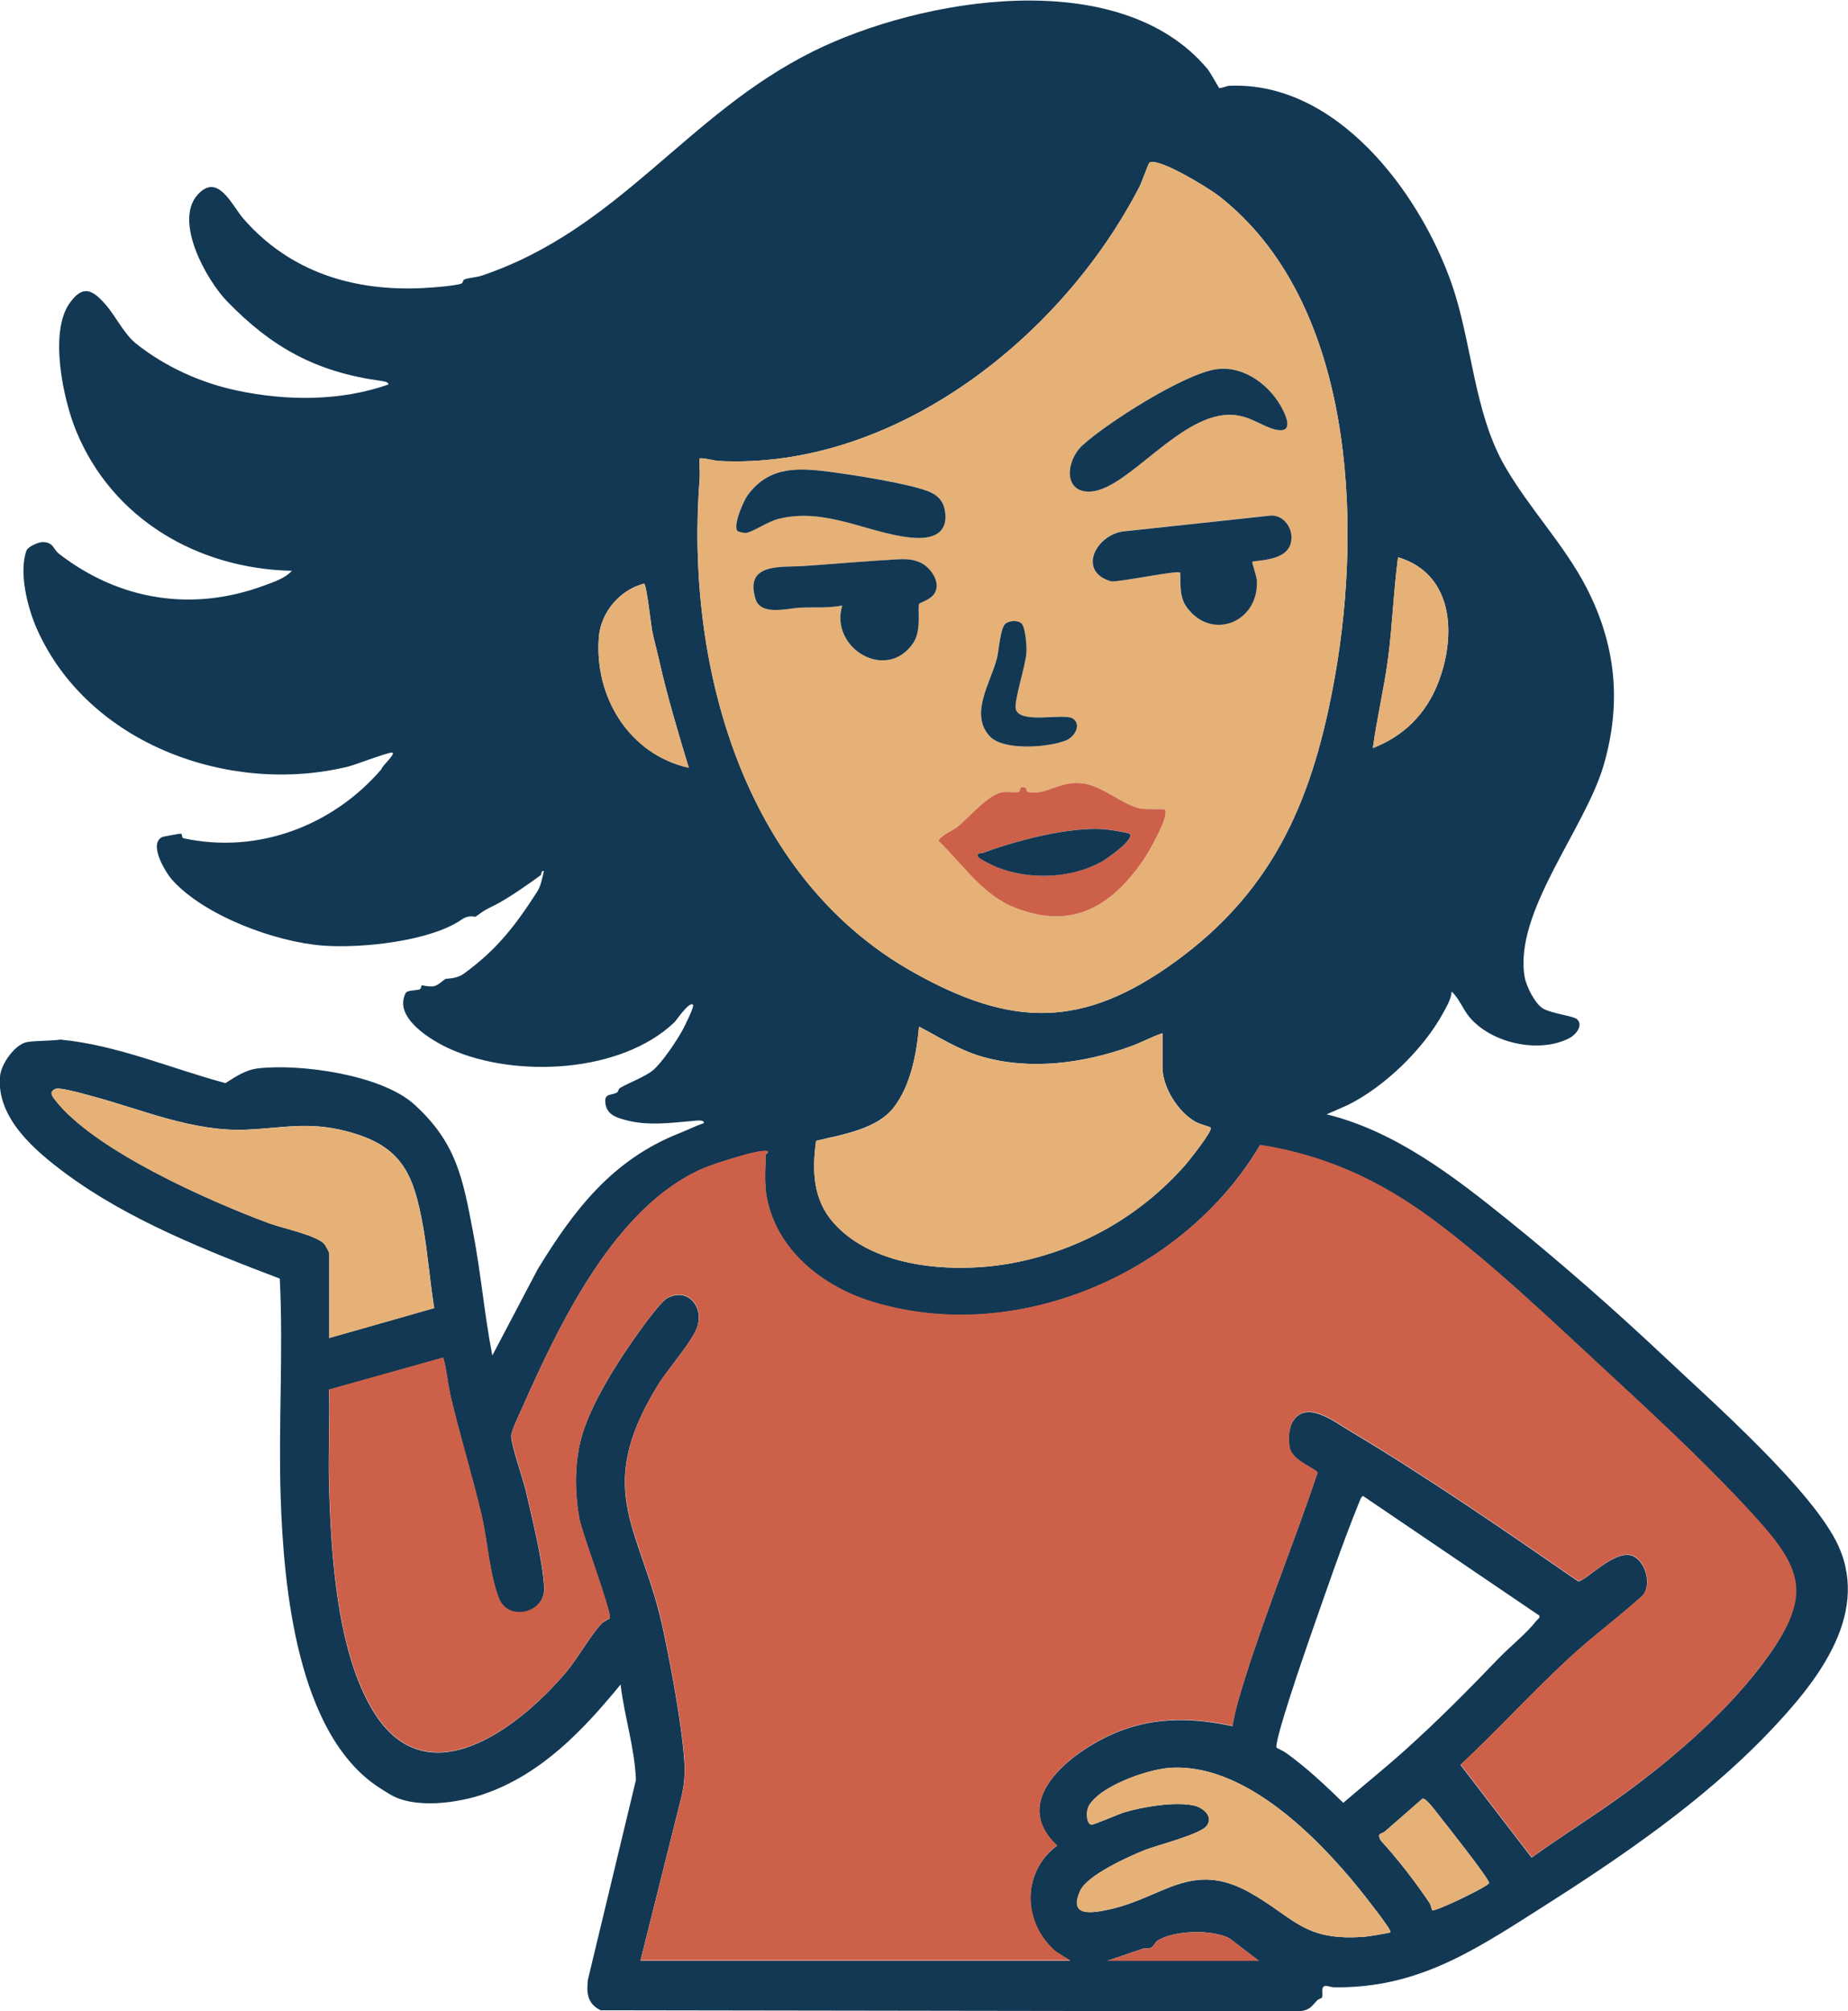 <?xml version="1.0" encoding="UTF-8"?> <svg xmlns="http://www.w3.org/2000/svg" id="Layer_2" viewBox="0 0 213.21 232.01"><defs><style>.cls-1{fill:#133853;}.cls-2{fill:#cd6049;}.cls-3{fill:#e6b177;}</style></defs><g id="Layer_1-2"><path class="cls-1" d="M140.71,10.14c.12.09.78-.23,1.11-.24,12.33-.56,21.9,12.18,25.62,22.71,2.4,6.8,2.57,14.89,6.17,21.15,2.8,4.88,6.87,9.06,9.45,14.07,3.39,6.6,4.04,13.28,1.96,20.44-2.13,7.33-10.38,16.94-9.12,24.41.18,1.06,1.19,3.12,2.15,3.67s3.47.86,3.86,1.19c.82.69-.07,1.81-.84,2.21-3.51,1.82-9.05.59-11.56-2.46-.74-.9-1.19-2.15-2.03-2.91-.05.85-.56,1.7-.97,2.45-2.29,4.2-6.78,8.56-11.08,10.67l-2.37,1.04c7.9,1.94,14.64,7.13,20.87,12.15,6.23,5.02,12.45,10.5,18.22,15.93,5.35,5.04,17.16,15.45,19.98,21.76,3.63,8.14-2.76,15.92-8.1,21.5-7.64,7.98-17.08,14.4-26.45,20.35-7.71,4.9-14.15,9.13-23.65,9.01-.54,0-1.19-.45-1.35.15-.09.33.07.82-.08,1.05-.06.09-.38.14-.55.32-.66.73-.91,1.14-2.05,1.25l-80.59-.12c-1.53-.72-1.66-1.98-1.48-3.53l5.54-23.04c-.14-3.72-1.34-7.32-1.77-11.01-4.33,5.29-9.15,10.37-15.8,12.65-2.99,1.03-8.04,1.74-10.84,0-.37-.23-.86-.52-1.25-.78-9.42-6.16-10.99-23.05-11.33-33.49-.27-8.38.32-16.81-.1-25.2-8.42-3.21-17.5-6.77-24.76-12.17-3.49-2.59-7.99-6.4-7.51-11.22.14-1.42,1.76-3.71,3.18-3.91,1.15-.16,2.6-.11,3.8-.27,6.54.63,12.7,3.32,19.02,5.02,1.19-.75,2.31-1.53,3.76-1.7,4.89-.57,14.28.74,18.04,4.17,4.86,4.43,5.58,8.48,6.77,14.73.91,4.74,1.31,9.55,2.22,14.22l5.23-9.94c4.24-6.96,8.69-12.69,16.4-15.72.92-.36,1.83-.83,2.78-1.15.05-.43-.89-.28-1.15-.26-2.56.22-5.22.6-7.76-.06-1.23-.32-2.36-.67-2.47-2.1-.08-1.05.74-.75,1.35-1.11.17-.1.16-.4.34-.51,1-.6,2.9-1.31,3.76-2.01,1.06-.86,2.74-3.36,3.45-4.65.22-.4,1.41-2.75,1.22-2.95-.42-.44-1.91,1.8-2.15,2.03-6.2,5.89-18.35,6.43-25.85,3.08-2.11-.94-6.62-3.61-5.15-6.45.19-.37,1.22-.29,1.6-.43.24-.09.16-.49.29-.47,1.7.33,1.64,0,2.71-.74.09-.06,1.23.03,2.09-.59,3.84-2.78,5.97-5.56,8.5-9.5.42-.66.58-1.6.76-2.35-.4-.09-.17.33-.42.51-1.34.99-3.71,2.64-5.17,3.38-1.3.66-1.16.55-2.29,1.37-.07.05-.77-.25-1.56.3-3.62,2.53-11.52,3.36-15.99,3.04-5.52-.4-13.75-3.44-17.46-7.59-.78-.88-2.77-4.16-1.14-4.94.1-.05,1.99-.39,2.14-.39.17,0,.09.48.3.53,8.58,1.87,17.26-1.44,22.86-7.98.06-.38,1.56-1.63,1.27-1.89-.2-.18-4.32,1.41-5.1,1.6-13.66,3.35-30-2.57-35.92-15.84-1.08-2.42-2.14-6.55-1.21-9.09.15-.41,1.38-.98,1.89-.96,1.29.05,1.1.77,1.92,1.4,6.93,5.33,15.34,6.67,23.58,3.62,1.06-.39,2.5-.86,3.22-1.71-10.85-.23-20.74-5.97-24.91-16.19-1.48-3.64-3.1-11.28-.75-14.65,1.52-2.17,2.63-1.63,4.16.12,1.24,1.42,2.11,3.39,3.56,4.54,3.34,2.65,7.4,4.49,11.57,5.38,5.75,1.22,11.93,1.26,17.5-.68.06-.35-.71-.4-.95-.44-7.43-1.04-12.51-3.86-17.65-9.16-2.38-2.45-6.16-9.22-3.41-12.29,2.35-2.63,3.95,1.22,5.32,2.79,5.37,6.12,12.65,8.35,20.62,7.97.92-.04,3.81-.25,4.49-.52.22-.09.16-.4.37-.48.51-.2,1.39-.23,2.03-.45,15.89-5.38,23.55-18.58,38.16-25.84,12.44-6.18,35.36-10.11,45.51,1.99.38.45,1.31,2.19,1.41,2.27ZM80.73,52.9c-.07.08.04,1.74,0,2.15-1.72,21.38,4.87,45.98,24.62,57.09,11.39,6.4,19.56,6.54,30.25-1.21,11.62-8.43,15.97-19.12,18.42-32.93,3.17-17.85,2.18-43.34-13.47-55.45-1.06-.82-6.96-4.47-7.94-3.78-.12.09-.87,2.23-1.15,2.77-8.92,17.32-28.24,32.7-48.59,31.63-.44-.02-1.99-.43-2.14-.27ZM158.39,86.29c3.5-1.35,6.05-3.85,7.46-7.34,2.19-5.44,1.98-12.72-4.55-14.67-.52,3.88-.64,7.83-1.16,11.73-.46,3.46-1.29,6.84-1.74,10.27ZM79.47,88.57c-1.24-4.1-2.48-8.21-3.42-12.39-.25-1.13-.61-2.38-.82-3.48-.1-.48-.65-5.46-.94-5.38-2.8.74-4.97,3.31-5.2,6.18-.54,6.87,3.49,13.52,10.38,15.06ZM134.11,119.18c-1.25.42-2.41,1.07-3.66,1.52-5.45,1.97-11.69,2.81-17.33,1.13-2.51-.75-4.78-2.2-7.09-3.41-.27,3.09-.97,6.84-2.93,9.34s-5.91,3.11-8.94,3.83c-.48,3.42-.37,6.77,2.01,9.46,4.74,5.37,14.23,5.88,20.8,4.61,7.73-1.49,14.64-5.42,19.81-11.31.4-.46,3.23-4,2.9-4.3-.07-.06-1.3-.4-1.75-.65-2.02-1.14-3.81-3.98-3.81-6.31v-3.92ZM37.98,154.34l12.12-3.45c-.5-3.08-.73-6.23-1.27-9.3-1.09-6.16-2.4-9.44-8.88-11.11-4.4-1.13-7.21-.37-11.45-.18-6.27.29-12.18-2.36-18.09-3.92-.75-.2-3.56-1.01-4.04-.77-.71.36-.39.78,0,1.28,4.46,5.77,17.83,11.69,24.72,14.23,1.54.57,5.26,1.33,6.28,2.32.16.16.62,1.01.62,1.15v9.74ZM88.32,137.01c-.12-1.15,0-2.6,0-3.79,0-.06.38-.28.25-.38-.55-.45-6.35,1.48-7.33,1.9-10.3,4.38-16.71,18.02-21.05,27.78-.3.68-1.18,2.51-1.21,3.1-.05.96,1.38,5.01,1.69,6.38.72,3.16,1.93,7.94,2.11,11.06s-4.09,4.12-5.2,1.39-1.34-6.73-2.02-9.62c-1.07-4.57-2.48-9.09-3.55-13.65-.36-1.52-.47-3.06-.88-4.56l-13.17,3.69c.11,3.62-.1,7.25,0,10.87.22,7.97.87,19.32,5.12,26.25,6.18,10.06,16.71,1.91,22.09-4.37,1.48-1.72,2.77-4.15,4.17-5.7.35-.38.96-.61.99-.66.35-.49-3.18-9.73-3.49-11.51-.57-3.16-.58-6.64.34-9.72,1.04-3.46,3.66-7.72,5.74-10.7.73-1.05,3.2-4.56,4.08-5.03,2.49-1.33,4.36,1.26,3.34,3.59-.84,1.9-3.32,4.6-4.53,6.6-7.51,12.32-1.71,16.45.75,28.3.89,4.26,2.13,10.81,2.4,15.05.09,1.42-.04,2.82-.39,4.19l-4.68,18.71h49.58l-1.64-1.02c-3.85-3.29-4.03-9.13.12-12.26-5.86-5.47,2.32-11.32,7.27-13.22,4.3-1.65,8.53-1.52,12.97-.56.29-1.83.88-3.73,1.44-5.51,2.51-8,5.71-15.77,8.37-23.71-.04-.42-2.85-1.33-3.19-2.82-.2-.92-.15-2.3.34-3.1,1.57-2.52,4.75,0,6.52,1.05,9.03,5.39,17.74,11.4,26.39,17.37.75.17,4.37-3.91,6.42-2.87,1.41.71,2.11,3.32,1.01,4.55-2.79,2.53-5.85,4.76-8.61,7.33-4.22,3.93-8.16,8.23-12.38,12.18l8.21,10.69c3.39-2.44,6.95-4.65,10.33-7.09,6.1-4.41,12.72-10.13,17.08-16.32s4.04-9.52-1.09-15.26c-5.24-5.87-11.53-11.72-17.33-17.07-6.34-5.86-13.78-13-20.67-18.04-6.04-4.42-12.18-7.21-19.65-8.41-8.74,14.8-28.16,23.26-44.88,18.05-6.01-1.87-11.52-6.45-12.2-13.09ZM147.29,201.61s.81.4,1.07.58c2.37,1.7,4.53,3.73,6.62,5.77,2.31-1.99,4.69-3.9,6.96-5.93,3.86-3.45,7.38-7.01,10.99-10.76,1.28-1.33,3.25-2.91,4.31-4.29.15-.19.43-.3.37-.61l-20.35-13.81c-.25.16-.3.37-.4.61-2.04,5-4.01,10.81-5.81,15.95-.52,1.49-4.14,11.96-3.76,12.49ZM160.42,222.89c.24-.19-3.23-4.54-3.54-4.93-5.02-6.2-13.49-14.75-22.1-14.02-2.49.21-8.02,2.13-9.2,4.46-.27.54-.28,1.95.34,2.09.2.04,3.24-1.27,3.85-1.45,2.17-.64,5.78-1.24,7.97-.77,1.05.22,2.34,1.28,1.46,2.37-.78.97-5.63,2.19-7.1,2.76-1.89.74-6.64,2.9-7.46,4.68-1.44,3.11,1.38,2.61,3.42,2.16,6.11-1.35,9.44-5.67,16.1-1.95,5.25,2.94,6.23,5.68,13.36,5.11.39-.03,2.79-.42,2.91-.51ZM165.24,220.35c.3.22,6.56-2.78,6.56-3.15,0-.49-5.08-6.91-5.82-7.84-.32-.4-1.46-1.98-1.86-1.89-1.44,1.27-2.88,2.53-4.34,3.79-.39.34-.95.13-.51,1.01,2.06,2.26,3.95,4.71,5.66,7.24.17.25.26.81.3.84ZM127.78,226.18h17.45l-3.37-2.58c-1.98-1.08-6.54-.94-8.35.29-.4.27-.38,1.04-1.5.84l-4.24,1.45Z"></path><path class="cls-2" d="M88.32,137.01c.68,6.65,6.19,11.22,12.2,13.09,16.72,5.21,36.14-3.24,44.88-18.05,7.47,1.2,13.61,3.99,19.65,8.41,6.89,5.04,14.32,12.17,20.67,18.04,5.8,5.36,12.09,11.21,17.33,17.07,5.13,5.74,5.64,8.8,1.09,15.26s-10.98,11.9-17.08,16.32c-3.38,2.45-6.94,4.65-10.33,7.09l-8.21-10.69c4.22-3.95,8.15-8.25,12.38-12.18,2.76-2.57,5.81-4.8,8.61-7.33,1.1-1.23.39-3.84-1.01-4.55-2.04-1.03-5.67,3.04-6.42,2.87-8.65-5.97-17.36-11.98-26.39-17.37-1.77-1.06-4.95-3.57-6.52-1.05-.49.79-.54,2.18-.34,3.1.33,1.49,3.15,2.4,3.19,2.82-2.66,7.95-5.86,15.72-8.37,23.71-.56,1.79-1.15,3.69-1.44,5.51-4.44-.96-8.67-1.08-12.97.56-4.95,1.9-13.13,7.75-7.27,13.22-4.15,3.14-3.97,8.98-.12,12.26l1.64,1.02h-49.58l4.68-18.71c.34-1.37.48-2.78.39-4.19-.27-4.24-1.52-10.79-2.4-15.05-2.46-11.85-8.26-15.98-.75-28.3,1.22-2,3.7-4.69,4.53-6.6,1.02-2.33-.85-4.92-3.34-3.59-.88.47-3.35,3.98-4.08,5.03-2.08,2.98-4.71,7.23-5.74,10.7-.92,3.08-.91,6.55-.34,9.72.32,1.78,3.85,11.02,3.49,11.51-.04.05-.65.28-.99.66-1.4,1.54-2.69,3.97-4.17,5.7-5.38,6.28-15.92,14.44-22.09,4.37-4.25-6.93-4.9-18.28-5.12-26.25-.1-3.62.11-7.25,0-10.87l13.17-3.69c.41,1.5.53,3.04.88,4.56,1.07,4.57,2.49,9.08,3.55,13.65.67,2.89.94,6.97,2.02,9.62s5.37,1.65,5.2-1.39-1.39-7.9-2.11-11.06c-.31-1.37-1.74-5.41-1.69-6.38.03-.59.91-2.42,1.21-3.1,4.34-9.76,10.75-23.4,21.05-27.78.98-.42,6.78-2.35,7.33-1.9.12.1-.25.32-.25.38,0,1.2-.12,2.65,0,3.79Z"></path><path class="cls-3" d="M80.73,52.9c.15-.17,1.7.24,2.14.27,20.35,1.07,39.67-14.3,48.59-31.63.28-.54,1.03-2.68,1.15-2.77.98-.69,6.88,2.96,7.94,3.78,15.65,12.11,16.64,37.6,13.47,55.45-2.45,13.81-6.8,24.5-18.42,32.93-10.69,7.75-18.86,7.61-30.25,1.21-19.75-11.1-26.34-35.71-24.62-57.09.03-.42-.08-2.07,0-2.15ZM140.37,42.59c-3.7.5-12.64,6.18-15.49,8.79-1.84,1.69-2.24,5.33.75,5.33,4.4,0,10.6-9.32,16.67-8.85,2.01.15,3.4,1.37,4.89,1.7,1.81.4,1.42-1,.88-2.15-1.35-2.83-4.45-5.27-7.7-4.82ZM85.06,61.22c.08.11.82.28,1.05.24.81-.14,2.49-1.31,3.71-1.62,5.38-1.33,10.09,1.56,15.09,2.14,2.05.24,4.33-.06,4.16-2.63-.1-1.45-.76-2.25-2.09-2.73-2.4-.88-8.28-1.81-10.98-2.17-3.78-.5-7.18-.77-9.71,2.62-.52.7-1.72,3.46-1.23,4.14ZM144.48,64.79c.15-.14,2.83-.08,3.93-1.26,1.31-1.4.24-4.12-1.79-4.07l-17.14,1.84c-3.17.52-5.17,4.66-1.3,5.75,1.05.09,7.67-1.3,7.94-1.01.13.14-.21,2.51.64,3.79,2.8,4.22,8.51,2.02,8.22-2.91-.03-.54-.6-2.06-.52-2.14ZM106.06,69.63c.06-.09,1.31-.47,1.75-1.16.82-1.28-.49-3.1-1.72-3.62-.91-.38-1.74-.38-2.72-.32-3.53.2-7.09.52-10.62.76-2.6.18-6.89-.42-5.58,3.81.6,1.95,3.68,1.06,5.07,1,1.66-.08,3.29.07,4.93-.25-1.48,4.94,5.16,8.88,8.21,4.29.99-1.5.41-4.15.68-4.51ZM117.86,71.93c-.4-.41-1.35-.36-1.82-.03-.63.43-.78,3.09-1.03,4.03-.72,2.82-3.22,6.47-.81,9.02,1.58,1.67,6.75,1.29,8.77.46,1.08-.44,1.87-1.87.76-2.54s-6.02.69-6.54-1.05c-.26-.88,1.13-5.04,1.22-6.53.04-.71-.1-2.89-.56-3.36ZM134.36,93.37c-.1-.09-2.14.03-2.8-.11-2.14-.45-4.36-2.63-6.71-2.9-2.69-.31-4.17,1.46-6.27.99-.24-.05.01-.67-.79-.52-.12.02-.08.47-.28.52-.54.12-1.27-.09-1.94.05-1.68.35-3.8,2.94-5.12,3.99-.46.37-2.24,1.18-2.14,1.64,2.78,2.69,5.04,6.18,8.78,7.67,6.59,2.61,11.12-.13,14.85-5.53.53-.77,3.12-5.17,2.42-5.8Z"></path><path class="cls-3" d="M134.11,119.18v3.92c0,2.33,1.79,5.17,3.81,6.31.45.25,1.69.59,1.75.65.33.3-2.5,3.84-2.9,4.3-5.17,5.89-12.07,9.82-19.81,11.31-6.56,1.26-16.06.75-20.8-4.61-2.38-2.7-2.49-6.04-2.01-9.46,3.03-.72,6.9-1.23,8.94-3.83s2.66-6.25,2.93-9.34c2.3,1.21,4.57,2.66,7.09,3.41,5.64,1.68,11.88.84,17.33-1.13,1.25-.45,2.41-1.11,3.66-1.52Z"></path><path class="cls-3" d="M37.98,154.34v-9.74c0-.14-.45-.99-.62-1.15-1.02-1-4.74-1.76-6.28-2.32-6.89-2.54-20.27-8.46-24.72-14.23-.38-.49-.71-.92,0-1.28.48-.24,3.29.57,4.04.77,5.91,1.57,11.82,4.21,18.09,3.92,4.24-.19,7.06-.95,11.45.18,6.48,1.66,7.78,4.95,8.88,11.11.54,3.07.77,6.22,1.27,9.3l-12.12,3.45Z"></path><path class="cls-3" d="M160.42,222.89c-.12.09-2.52.48-2.91.51-7.14.57-8.11-2.17-13.36-5.11-6.66-3.72-9.99.6-16.1,1.95-2.04.45-4.86.95-3.42-2.16.82-1.78,5.58-3.93,7.46-4.68,1.47-.58,6.32-1.79,7.1-2.76.87-1.09-.41-2.15-1.46-2.37-2.2-.46-5.8.13-7.97.77-.61.18-3.65,1.49-3.85,1.45-.62-.13-.61-1.55-.34-2.09,1.18-2.33,6.72-4.25,9.2-4.46,8.61-.73,17.09,7.81,22.1,14.02.31.38,3.78,4.74,3.54,4.93Z"></path><path class="cls-3" d="M79.47,88.57c-6.9-1.54-10.92-8.19-10.38-15.06.23-2.87,2.4-5.45,5.2-6.18.29-.08.84,4.9.94,5.38.22,1.1.57,2.34.82,3.48.94,4.18,2.18,8.29,3.42,12.39Z"></path><path class="cls-3" d="M158.39,86.29c.46-3.44,1.28-6.81,1.74-10.27.52-3.9.64-7.85,1.16-11.73,6.54,1.94,6.74,9.22,4.55,14.67-1.4,3.49-3.96,5.98-7.46,7.34Z"></path><path class="cls-3" d="M165.24,220.35s-.13-.59-.3-.84c-1.72-2.53-3.6-4.98-5.66-7.24-.45-.88.11-.67.51-1.01,1.45-1.26,2.89-2.52,4.34-3.79.4-.09,1.54,1.49,1.86,1.89.74.93,5.82,7.35,5.82,7.84,0,.37-6.26,3.36-6.56,3.15Z"></path><path class="cls-2" d="M127.78,226.18l4.24-1.45c1.12.2,1.1-.57,1.5-.84,1.81-1.23,6.37-1.36,8.35-.29l3.37,2.58h-17.45Z"></path><path class="cls-2" d="M134.36,93.37c.69.63-1.89,5.02-2.42,5.8-3.72,5.4-8.26,8.14-14.85,5.53-3.74-1.48-5.99-4.98-8.78-7.67-.1-.46,1.68-1.27,2.14-1.64,1.32-1.05,3.44-3.64,5.12-3.99.67-.14,1.39.07,1.94-.05.2-.04.16-.49.28-.52.81-.16.55.46.79.52,2.1.47,3.58-1.3,6.27-.99,2.35.27,4.58,2.45,6.71,2.9.66.14,2.69.02,2.8.11ZM130.31,96.16c-.14-.13-2.47-.49-2.9-.52-4.15-.28-10.07,1.3-13.99,2.73-.21.08-.8-.03-.56.44.15.29,1.86,1.1,2.28,1.26,3.78,1.45,8.4,1.28,11.97-.68.5-.27,3.91-2.59,3.21-3.24Z"></path><path class="cls-1" d="M144.48,64.79c-.08.08.48,1.6.52,2.14.29,4.93-5.42,7.13-8.22,2.91-.85-1.28-.51-3.64-.64-3.79-.27-.3-6.89,1.1-7.94,1.01-3.87-1.09-1.87-5.23,1.3-5.75l17.14-1.84c2.03-.05,3.1,2.67,1.79,4.07-1.1,1.18-3.78,1.11-3.93,1.26Z"></path><path class="cls-1" d="M106.06,69.63c-.26.36.32,3.01-.68,4.51-3.05,4.59-9.69.65-8.21-4.29-1.64.32-3.28.17-4.93.25-1.39.07-4.47.96-5.07-1-1.31-4.23,2.98-3.63,5.58-3.81,3.52-.24,7.08-.56,10.62-.76.98-.06,1.81-.06,2.72.32,1.24.51,2.54,2.33,1.72,3.62-.44.69-1.69,1.07-1.75,1.16Z"></path><path class="cls-1" d="M140.37,42.59c3.25-.44,6.35,1.99,7.7,4.82.55,1.14.93,2.55-.88,2.15-1.48-.33-2.88-1.55-4.89-1.7-6.07-.46-12.26,8.85-16.67,8.85-3,0-2.6-3.64-.75-5.33,2.85-2.61,11.79-8.29,15.49-8.79Z"></path><path class="cls-1" d="M85.06,61.22c-.48-.68.71-3.44,1.23-4.14,2.53-3.39,5.93-3.12,9.71-2.62,2.71.36,8.58,1.29,10.98,2.17,1.32.49,1.99,1.28,2.09,2.73.17,2.57-2.11,2.87-4.16,2.63-4.99-.58-9.7-3.47-15.09-2.14-1.22.3-2.9,1.48-3.71,1.62-.23.04-.97-.13-1.05-.24Z"></path><path class="cls-1" d="M117.86,71.93c.46.47.61,2.65.56,3.36-.09,1.49-1.48,5.65-1.22,6.53.52,1.74,5.47.41,6.54,1.05s.31,2.1-.76,2.54c-2.02.82-7.19,1.21-8.77-.46-2.41-2.55.09-6.2.81-9.02.24-.95.39-3.6,1.03-4.03.47-.32,1.42-.38,1.82.03Z"></path><path class="cls-1" d="M130.31,96.16c.7.65-2.71,2.96-3.21,3.24-3.56,1.95-8.18,2.12-11.97.68-.42-.16-2.13-.98-2.28-1.26-.24-.47.35-.36.56-.44,3.93-1.44,9.84-3.01,13.99-2.73.43.03,2.76.39,2.9.52Z"></path></g></svg> 